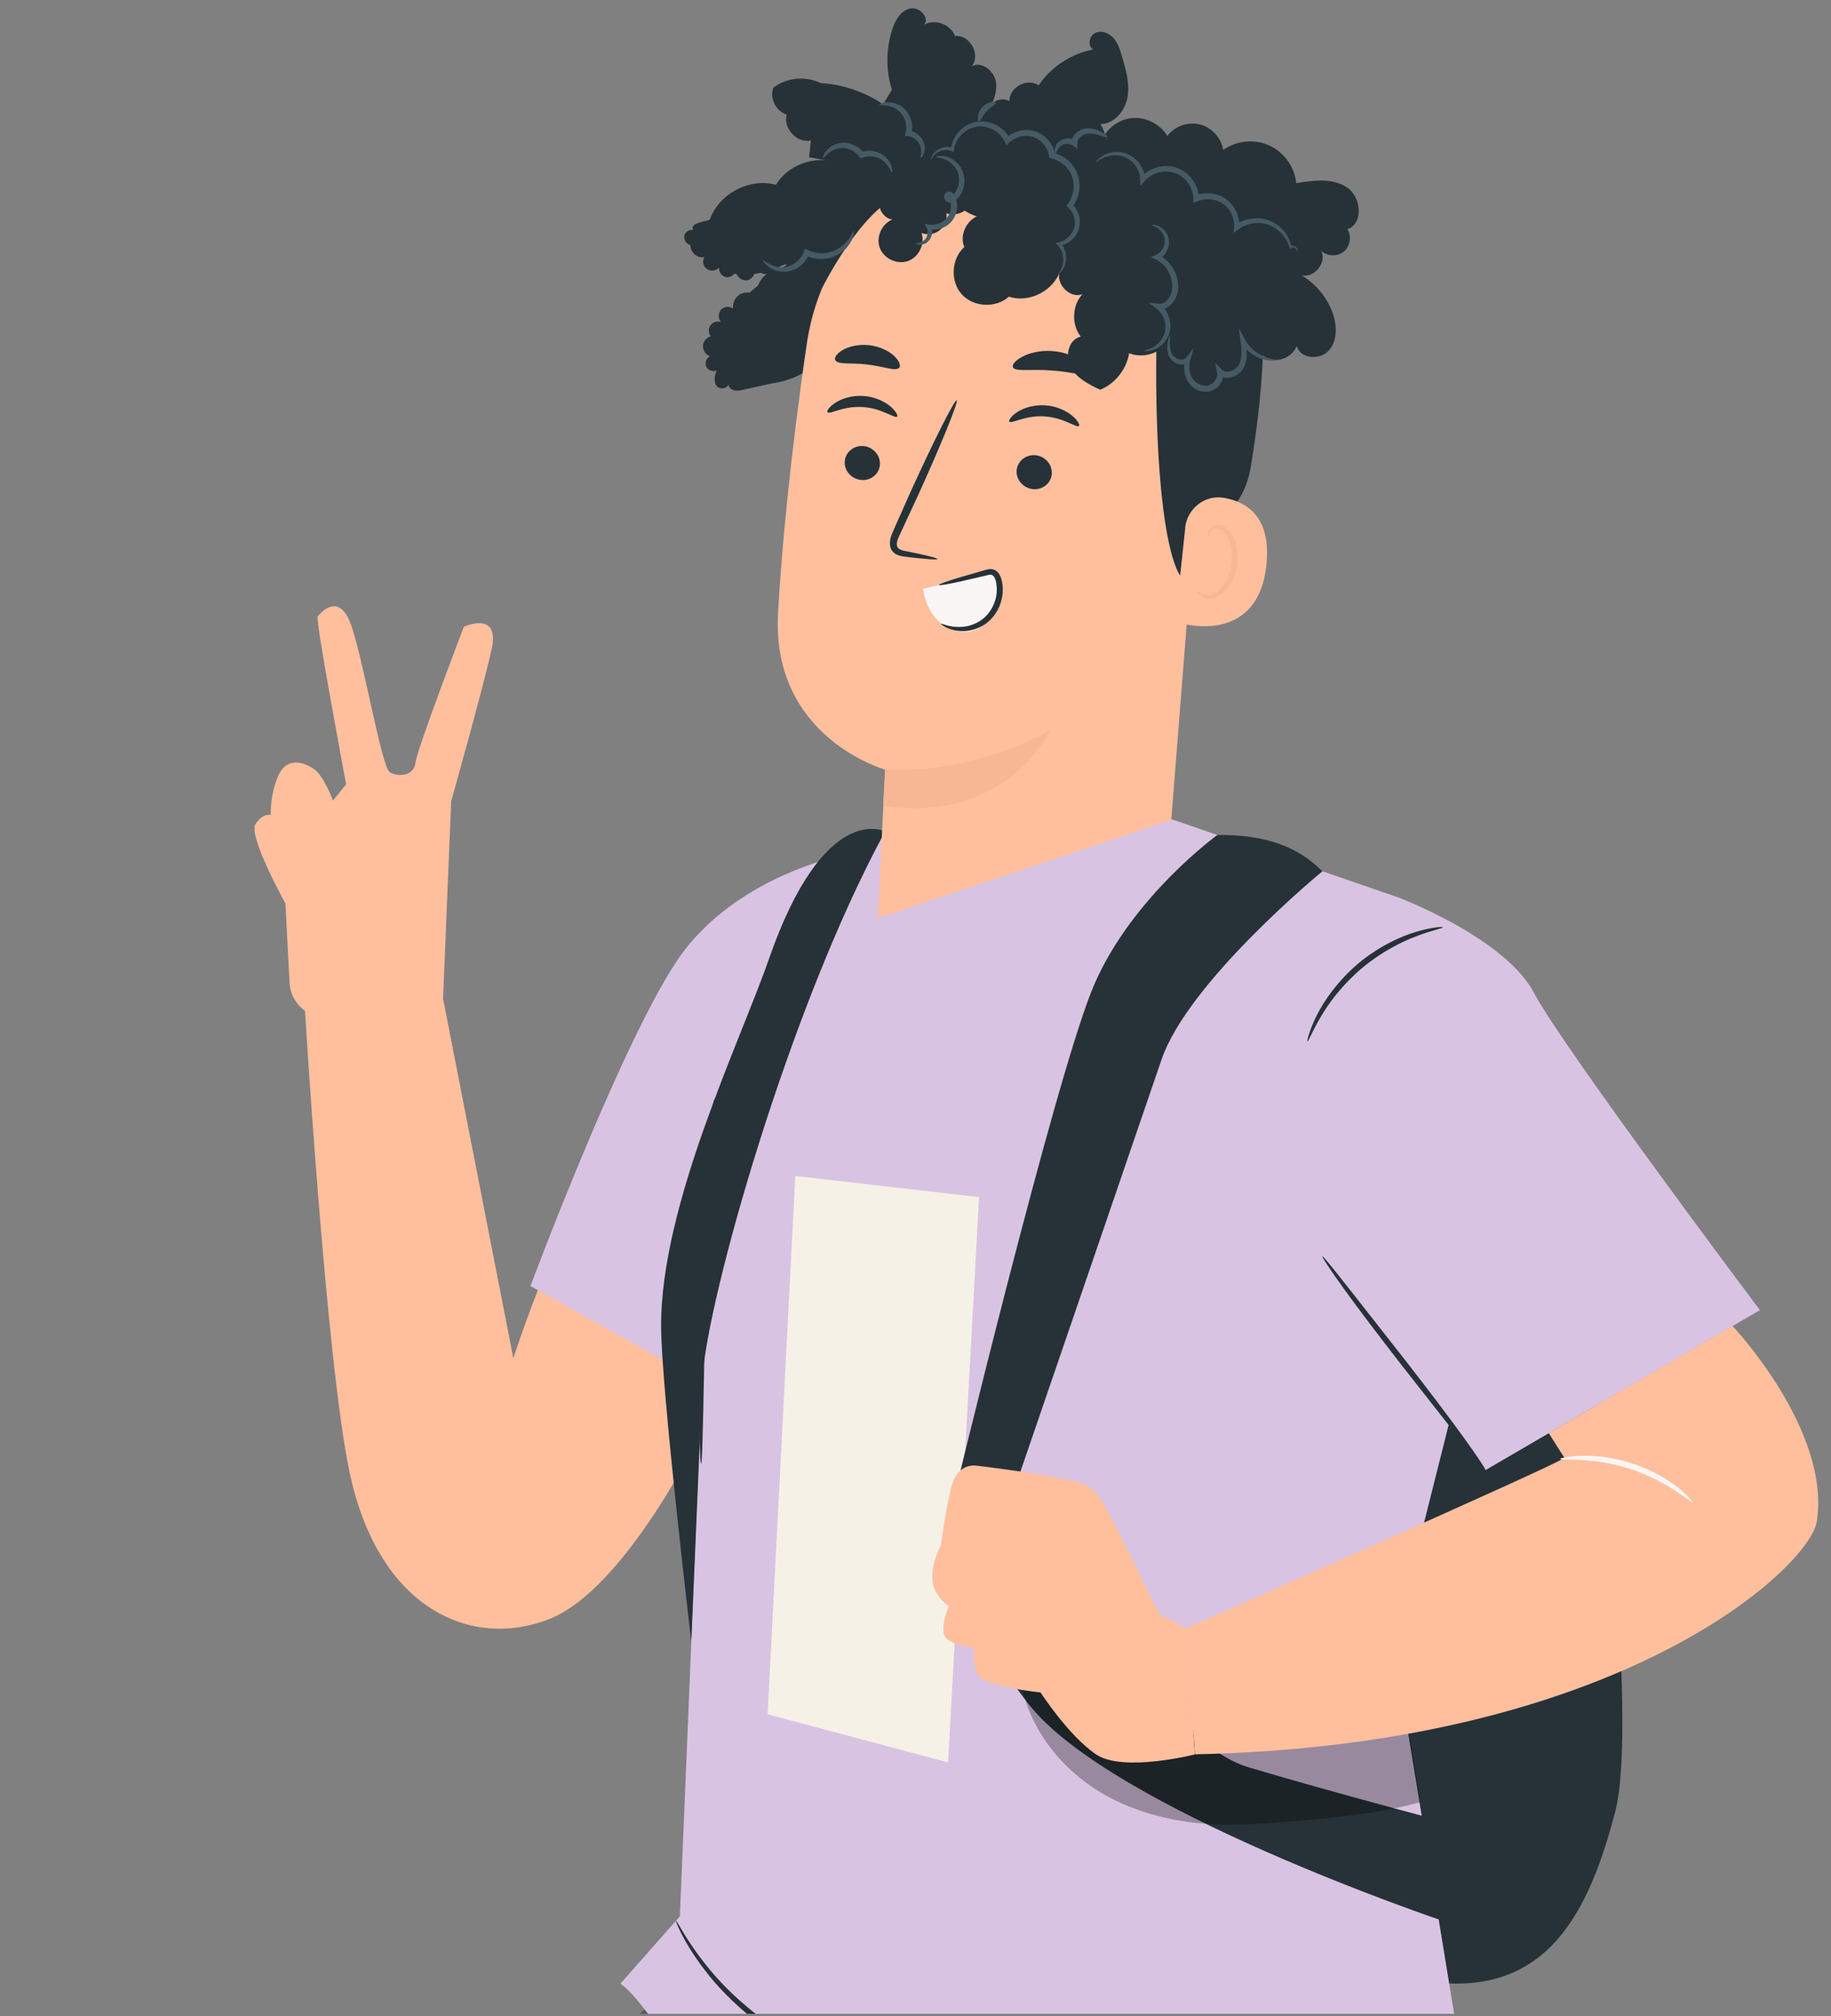 <svg width="365" height="402" viewBox="0 0 365 402" fill="none" xmlns="http://www.w3.org/2000/svg">
<rect x="0" y="0" width="365" height="402" fill="#808080" stroke="none"/>
<g clip-path="url(#clip0_1_4295)">
<path d="M126.458 214.203C126.162 217.21 111.74 242.157 102.331 270.795L88.297 198.961H60.639C60.639 198.961 64.945 271.41 69.729 293.737C75.539 320.917 94.084 328.868 109.485 322.808C124.863 316.725 139.877 285.376 139.877 285.376L153.137 253.503L126.458 214.203Z" fill="#FFBF9D"/>
<path d="M92.488 124.962C92.488 124.962 99.687 121.635 98.024 129.313C96.361 136.991 89.936 159.751 89.936 159.751L87.795 212.06L62.46 202.423C59.726 201.375 57.858 198.823 57.721 195.907L56.901 180.142C56.901 180.142 49.406 166.631 50.932 164.308C52.459 161.984 53.962 162.485 53.962 162.485C53.962 162.485 53.825 158.156 55.557 154.488C57.288 150.82 60.66 151.982 62.62 153.349C64.579 154.716 66.379 159.614 66.379 159.614L68.999 156.379C68.999 156.379 62.825 123.549 63.326 122.911C63.827 122.296 67.336 118.081 69.751 123.982C72.166 129.883 76.016 152.962 77.702 153.964C79.388 154.967 82.532 154.739 82.828 152.05C83.124 149.362 92.465 124.962 92.465 124.962H92.488Z" fill="#FFBF9D"/>
<path d="M54.465 162.507C54.328 162.507 54.146 164.695 54.784 168.158C55.126 169.889 55.672 171.894 56.607 174.058C57.108 175.106 57.769 176.359 59.181 177.02C59.887 177.316 60.753 177.339 61.482 177.02C62.211 176.724 62.803 176.2 63.214 175.562C64.102 174.263 64.148 172.782 64.125 171.507C64.079 170.276 64.011 169.069 63.965 167.907C63.852 165.743 63.738 163.692 63.624 161.824C63.396 158.361 63.168 156.242 63.008 156.242C62.849 156.242 62.781 158.384 62.781 161.847C62.803 163.715 62.826 165.743 62.872 167.93C62.895 169.092 62.917 170.276 62.963 171.507C62.963 172.691 62.872 173.944 62.234 174.878C61.596 175.835 60.502 176.314 59.614 175.926C58.703 175.562 58.042 174.537 57.586 173.58C56.652 171.552 56.014 169.593 55.604 167.953C54.761 164.626 54.647 162.485 54.465 162.507Z" fill="#FFBF9D"/>
<path d="M56.696 179.302C56.696 179.644 58.017 179.644 58.723 178.391C59.43 177.138 58.723 175.999 58.427 176.204C58.131 176.34 58.131 177.092 57.675 177.821C57.288 178.573 56.65 178.983 56.696 179.302Z" fill="#FFBF9D"/>
<path d="M87.135 188.231C84.834 181.579 79.935 176.111 74.582 171.532C69.228 166.952 63.281 163.057 58.041 158.363C56.788 159.639 56.424 161.598 56.697 163.375C56.97 165.153 57.813 166.77 58.725 168.319C61.231 172.648 64.238 176.681 67.61 180.349C63.258 186.022 62.028 193.95 64.466 200.671" fill="#FFBF9D"/>
<path d="M64.42 200.669C64.58 200.624 63.714 198.619 63.532 194.905C63.372 191.283 64.101 185.701 67.974 180.643L68.225 180.302L67.951 179.983C65.719 177.499 63.418 174.629 61.299 171.394C60.251 169.776 59.18 168.045 58.269 166.267C57.403 164.49 56.834 162.486 57.403 160.595C57.608 159.865 57.973 159.228 58.451 158.749H57.631C62.096 162.736 66.698 165.926 70.685 169.024C74.695 172.1 78.067 175.13 80.55 177.978C83.056 180.803 84.674 183.4 85.654 185.268C86.633 187.136 87.043 188.23 87.135 188.207C87.18 188.207 87.112 187.911 86.952 187.364C86.793 186.817 86.519 186.043 86.064 185.063C85.198 183.104 83.649 180.393 81.165 177.431C78.705 174.469 75.333 171.325 71.346 168.158C67.382 164.969 62.78 161.756 58.406 157.861L57.973 157.496L57.585 157.906C56.97 158.544 56.492 159.364 56.241 160.253C55.558 162.554 56.264 164.9 57.198 166.769C58.155 168.66 59.248 170.368 60.319 172.009C62.529 175.289 64.876 178.183 67.177 180.643V180.005C63.167 185.382 62.598 191.215 62.939 194.905C63.099 196.796 63.486 198.254 63.805 199.211C64.147 200.168 64.375 200.647 64.42 200.624V200.669Z" fill="#FFBF9D"/>
<g opacity="0.3">
<path d="M288.535 419.68C275.708 433.714 258.713 440.799 240.213 445.174C221.713 449.525 201.733 451.348 183.005 448.158C170.703 446.039 158.446 442.645 147.601 436.448C136.756 430.228 126.299 418.996 121.515 407.468L133.658 395.484L284.184 414.599L288.535 419.702V419.68Z" fill="black"/>
</g>
<path d="M317.742 270.658C317.742 270.658 326.901 342.72 321.934 361.424C316.967 380.106 308.971 398.788 284.183 394.984L263.2 389.265C263.2 389.265 252.515 314.15 251.763 312.624C251.011 311.097 259.395 243.592 259.395 243.592L287.555 233.203L317.742 270.658Z" fill="#263238"/>
<path d="M298.102 267.675L291.472 273.371L277.803 327.753L292.019 414.578C292.019 414.578 275.775 430.39 257.503 433.898C239.209 437.407 201.275 449.778 171.84 436.199C136.003 419.659 131.811 401.501 123.677 395.486L135.524 382.067C135.524 382.067 140.582 263.825 141.083 239.652C141.585 215.48 174.369 166.474 174.369 166.474L233.741 163.398L279.238 179.096L298.125 267.652L298.102 267.675Z" fill="#D9C3E2"/>
<path d="M153.024 341.787L188.998 351.378L195.172 238.672L158.537 234.457L153.024 341.787Z" fill="#F5F1E7"/>
<path d="M279.216 179.117C279.216 179.117 300.085 187.091 305.781 197.936C311.476 208.758 350.822 261.203 350.822 261.203L296.098 293.122C296.531 292.484 269.078 263.527 264.179 244.094C259.167 224.25 268.166 192.787 270.445 187.661C272.723 182.535 279.216 179.117 279.216 179.117Z" fill="#D9C3E2"/>
<path d="M263.61 173.72C263.61 173.72 236.863 195.659 231.532 211.288C226.201 226.917 200.388 302.237 200.388 302.237C200.388 302.237 231.258 347.096 248.824 352.336C266.389 357.576 291.428 364.138 291.428 364.138L287.646 382.979C287.646 382.979 221.462 360.72 205.035 339.738C188.586 318.755 189.019 303.24 189.019 303.24C189.019 303.24 210.526 213.772 218.158 196.229C225.791 178.686 242.673 166.475 242.673 166.475C250.852 166.406 257.983 168.047 263.61 173.72Z" fill="#263238"/>
<path d="M263.61 250.475C263.473 250.566 265.114 253.095 267.961 257.037C270.809 260.978 274.865 266.332 279.398 272.164C283.864 277.86 287.896 283.009 291.109 287.087C294.116 290.892 295.984 293.238 296.121 293.147C296.258 293.056 294.617 290.527 291.769 286.586C288.922 282.644 284.866 277.291 280.333 271.458C275.867 265.762 271.835 260.614 268.622 256.535C265.615 252.731 263.747 250.384 263.61 250.475Z" fill="#263238"/>
<path d="M172 169.617C172 169.617 146.871 173.194 134.591 192.081C123.222 209.555 105.748 256.397 105.748 256.397L140.924 276.013L164.322 203.404L172 169.64V169.617Z" fill="#D9C3E2"/>
<path d="M176.465 165.791C176.465 165.791 164.344 159.344 153.249 191.285C147.622 207.506 131.742 240.108 131.788 264.349C131.811 276.857 137.802 327.275 137.802 327.275L140.035 274.738C140.947 259.155 157.282 200.99 176.442 165.768L176.465 165.791Z" fill="#263238"/>
<path d="M260.627 207.621C260.809 207.69 261.538 205.73 263.201 202.882C264.841 200.012 267.598 196.321 271.448 193.063C275.299 189.828 279.422 187.732 282.521 186.593C285.619 185.431 287.67 185.066 287.624 184.861C287.624 184.747 285.505 184.816 282.248 185.795C279.012 186.752 274.684 188.803 270.697 192.152C266.732 195.524 263.976 199.442 262.472 202.472C260.968 205.502 260.513 207.576 260.627 207.621Z" fill="#263238"/>
<path d="M142.406 219.031C142.406 219.031 142.133 220.011 141.814 221.856C141.54 223.679 141.199 226.345 140.88 229.625C140.242 236.209 139.763 245.3 139.513 255.37C139.262 265.44 139.285 274.553 139.353 281.137C139.399 284.441 139.444 287.106 139.535 288.952C139.604 290.797 139.672 291.822 139.763 291.822C139.854 291.822 139.923 290.797 139.991 288.952C140.037 286.856 140.105 284.258 140.196 281.137C140.333 274.302 140.515 265.326 140.697 255.393C140.948 245.345 141.29 236.255 141.723 229.671C141.95 226.572 142.133 223.975 142.269 221.902C142.429 220.056 142.474 219.054 142.383 219.031H142.406Z" fill="#263238"/>
<path d="M208.886 417.381C208.886 417.381 207.656 417.449 205.469 417.7C203.282 417.95 200.092 418.201 196.174 418.156C188.359 418.11 177.378 416.492 166.602 411.298C161.202 408.701 156.281 405.739 152.135 402.663C147.988 399.565 144.571 396.33 142.042 393.345C136.938 387.376 134.979 382.819 134.729 382.956C134.683 382.956 134.797 383.252 135.025 383.799C135.275 384.323 135.594 385.12 136.141 386.1C137.166 388.059 138.875 390.816 141.381 393.915C143.864 397.013 147.282 400.362 151.451 403.575C155.643 406.741 160.61 409.771 166.078 412.391C177.082 417.7 188.268 419.203 196.174 419.021C200.138 418.953 203.35 418.566 205.537 418.201C207.724 417.814 208.909 417.495 208.886 417.426V417.381Z" fill="#263238"/>
<g opacity="0.3">
<path d="M278.511 331.055L283.182 359.305C273.066 362.062 260.855 362.928 250.397 363.657C239.917 364.386 229.05 362.905 219.959 357.688C210.869 352.448 203.852 343.038 203.214 332.581C228.571 349.395 254.111 349.281 278.488 331.077L278.511 331.055Z" fill="black"/>
</g>
<path d="M194.145 292.168C194.714 292.168 213.282 294.492 216.38 296.041C219.479 297.59 220.823 301.646 221.803 303.195C222.76 304.744 231.075 321.763 231.075 321.763L236.429 324.633L238.184 349.786C238.184 349.786 223.899 353.431 218.499 349.786C213.077 346.14 207.427 337.437 207.427 337.437C207.427 337.437 196.468 336.275 195.124 334.157C193.78 332.038 194.167 328.552 194.167 328.552C194.167 328.552 188.745 327.982 188.175 325.841C187.606 323.722 189.132 320.236 189.132 320.236C189.132 320.236 186.034 318.3 185.852 314.814C185.669 311.328 187.583 308.048 187.583 308.048C187.583 308.048 188.927 297.408 190.294 294.697C191.638 291.986 194.167 292.191 194.167 292.191L194.145 292.168Z" fill="#FFBF9D"/>
<path d="M206.926 305.107C206.926 304.811 202.551 304.538 197.289 305.631C192.026 306.702 188.107 308.684 188.221 308.958C188.358 309.277 192.39 307.841 197.517 306.793C202.643 305.722 206.926 305.449 206.903 305.107H206.926Z" fill="#FFBF9D"/>
<path d="M202.781 314.244C202.781 313.948 199.159 313.879 195.058 315.52C190.957 317.137 188.36 319.689 188.565 319.917C188.793 320.19 191.572 318.163 195.491 316.636C199.387 315.064 202.804 314.608 202.781 314.244Z" fill="#FFBF9D"/>
<path d="M205.128 324.996C205.082 324.677 202.257 324.836 199.045 326.158C195.832 327.456 193.691 329.325 193.896 329.575C194.101 329.849 196.425 328.482 199.5 327.251C202.553 325.998 205.196 325.338 205.128 324.996Z" fill="#FFBF9D"/>
<path d="M230.916 338.052C231.234 338.052 231.645 334.498 231.804 330.078C231.964 325.658 231.85 322.081 231.508 322.059C231.189 322.059 230.779 325.613 230.619 330.033C230.46 334.452 230.574 338.029 230.916 338.052Z" fill="#FFBF9D"/>
<path d="M193.484 301.553C193.301 301.803 194.782 303.239 197.038 304.401C199.271 305.563 201.298 305.973 201.389 305.676C201.503 305.357 199.726 304.469 197.585 303.353C195.443 302.236 193.689 301.302 193.484 301.553Z" fill="#FFBF9D"/>
<path d="M194.487 306.678C194.738 306.883 195.49 306.381 195.9 305.424C196.333 304.468 196.173 303.556 195.854 303.533C195.535 303.488 195.171 304.149 194.806 304.946C194.464 305.743 194.214 306.472 194.464 306.678H194.487Z" fill="#FFBF9D"/>
<path d="M311.865 290.666L308.721 285.722L345.356 264.352C345.356 264.352 365.108 285.221 362.147 303.447C360.711 312.332 323.325 347.987 238.208 349.764L236.454 324.612C236.454 324.612 310.566 291.964 311.888 290.643L311.865 290.666Z" fill="#FFBF9D"/>
<path d="M337.426 299.502C337.426 299.502 336.492 298.135 334.418 296.517C332.345 294.9 329.178 293.009 325.328 291.756C321.478 290.503 317.81 290.161 315.19 290.252C312.547 290.343 310.975 290.753 310.998 290.867C310.998 291.255 317.514 290.389 324.964 292.872C332.459 295.264 337.198 299.798 337.426 299.502Z" fill="#FAF6F5"/>
<path d="M141.495 51.922C139.444 49.621 139.239 45.634 141.563 43.629C143.408 38.549 149.468 35.428 154.686 36.84C156.713 33.491 160.769 31.6 164.619 31.965C163.503 31.76 162.409 31.555 161.293 31.349C161.407 30.233 161.521 29.117 161.657 28.023C158.878 28.616 156.053 25.563 156.827 22.852C154.686 22.191 153.387 19.594 154.162 17.497C156.782 15.47 160.586 15.083 163.571 16.564C168.014 16.814 172.365 18.318 176.056 20.801C176.626 19.821 177.218 18.864 177.787 17.885C176.58 14.012 176.603 9.774 177.856 5.901C178.425 4.101 179.473 2.233 181.296 1.732C183.119 1.231 185.329 3.327 184.281 4.899C186.445 3.714 189.543 4.876 190.386 7.2C193.303 6.812 195.581 10.936 193.713 13.192C195.717 12.144 198.224 14.149 198.543 16.404C198.748 17.839 198.36 19.275 197.768 20.619C198.725 19.821 200.137 19.502 201.231 20.186C201.094 17.452 204.808 15.424 207.041 17.019C209.524 13.328 213.534 10.708 217.908 9.865C216.746 9.159 217.111 7.154 218.341 6.562C219.571 5.992 221.097 6.585 221.986 7.61C222.875 8.635 223.285 9.979 223.672 11.278C224.447 13.921 225.244 16.677 224.766 19.389C224.287 22.1 222.123 24.72 219.366 24.742C222.032 28.661 218.796 34.995 214.058 35.131L167.512 62.699C164.391 65.114 161.293 67.551 158.172 69.966C155.529 72.017 152.704 74.158 149.377 74.614C146.051 75.07 142.155 73.11 141.722 69.784C141.426 67.346 142.975 65.091 144.593 63.245C148.603 58.643 153.387 54.725 158.673 51.717C155.87 53.016 153.023 54.315 149.947 54.679C146.894 55.021 143.522 54.269 141.472 51.968L141.495 51.922Z" fill="#263238"/>
<path d="M141.54 71.035C140.697 70.739 140.105 69.873 140.127 68.985C140.15 68.096 140.834 67.276 141.677 67.048C141.198 66.433 141.175 65.499 141.631 64.861C142.087 64.223 142.975 63.95 143.727 64.201C143.135 63.54 143.135 62.423 143.727 61.763C144.319 61.102 145.413 60.988 146.142 61.512C145.983 60.35 146.62 59.12 147.668 58.596C148.717 58.072 150.083 58.277 150.926 59.097C150.607 57.206 151.655 55.178 153.364 54.336C155.073 53.47 157.306 53.857 158.65 55.224L162.979 72.334C160.45 74.544 157.237 76.002 153.888 76.435C151.997 76.845 150.129 77.278 148.238 77.688C147.6 77.825 146.917 77.984 146.279 77.802C145.641 77.62 145.071 77.004 145.185 76.344C145.345 77.415 143.545 77.825 142.861 76.959C142.201 76.116 142.451 74.863 142.861 73.86C142.132 74.179 141.153 73.86 140.811 73.131C140.446 72.402 140.765 71.423 141.472 71.058L141.54 71.035Z" fill="#263238"/>
<path d="M155.095 122.276C155.733 110.292 157.579 90.676 160.837 68.486C164.345 44.632 185.488 27.477 209.387 29.071L211.756 29.231C237.273 32.443 243.789 56.707 239.893 82.292L233.491 163.421L174.985 183.06L176.443 153.443C176.443 153.443 153.751 147.109 155.095 122.298V122.276Z" fill="#FFBF9D"/>
<path d="M176.444 153.394C176.444 153.394 192.118 154.966 209.342 145.625C209.342 145.625 200.525 164.466 176.079 160.616L176.444 153.417V153.394Z" fill="#F7B795"/>
<path d="M168.4 91.882C168.218 93.751 169.63 95.437 171.567 95.687C173.503 95.915 175.212 94.594 175.394 92.748C175.577 90.88 174.164 89.194 172.25 88.944C170.314 88.716 168.605 90.037 168.4 91.905V91.882Z" fill="#263238"/>
<path d="M164.96 82.2C165.37 82.701 168.149 80.879 171.954 81.152C175.736 81.357 178.379 83.499 178.834 83.066C179.039 82.884 178.652 82.018 177.513 81.038C176.374 80.082 174.414 79.079 172.045 78.942C169.676 78.806 167.648 79.535 166.44 80.355C165.21 81.175 164.777 81.995 164.96 82.2Z" fill="#263238"/>
<path d="M202.666 93.707C202.483 95.575 203.896 97.261 205.832 97.511C207.769 97.739 209.478 96.418 209.66 94.573C209.842 92.704 208.43 91.018 206.516 90.768C204.579 90.54 202.871 91.861 202.666 93.73V93.707Z" fill="#263238"/>
<path d="M201.208 84.067C201.618 84.569 204.42 82.746 208.202 83.019C211.984 83.225 214.627 85.366 215.083 84.933C215.288 84.751 214.923 83.885 213.761 82.906C212.622 81.949 210.663 80.946 208.293 80.81C205.924 80.673 203.896 81.402 202.689 82.222C201.459 83.042 201.026 83.862 201.208 84.067Z" fill="#263238"/>
<path d="M186.878 111.454C186.9 111.249 184.577 110.679 180.795 109.927C179.838 109.768 178.926 109.517 178.813 108.834C178.63 108.127 179.109 107.102 179.655 105.986C180.726 103.685 181.843 101.292 183.005 98.764C187.675 88.489 191.115 80.013 190.705 79.831C190.295 79.649 186.171 87.828 181.501 98.103C180.385 100.632 179.291 103.047 178.266 105.371C177.833 106.441 177.104 107.672 177.514 109.153C177.719 109.904 178.402 110.474 179.018 110.679C179.633 110.907 180.157 110.952 180.635 111.021C184.463 111.476 186.832 111.659 186.855 111.454H186.878Z" fill="#263238"/>
<path d="M201.893 73.179C202.28 74.204 205.607 73.521 209.548 73.863C213.512 74.091 216.748 75.23 217.226 74.273C217.431 73.817 216.839 72.86 215.494 71.926C214.173 70.992 212.1 70.149 209.73 69.99C207.361 69.83 205.219 70.354 203.83 71.106C202.417 71.835 201.734 72.701 201.916 73.179H201.893Z" fill="#263238"/>
<path d="M166.51 71.812C167.034 72.769 169.768 72.267 172.867 72.677C175.988 72.996 178.517 74.113 179.269 73.315C179.588 72.928 179.314 71.994 178.289 71.014C177.287 70.035 175.487 69.101 173.322 68.827C171.181 68.577 169.221 69.078 167.991 69.784C166.761 70.49 166.26 71.333 166.51 71.789V71.812Z" fill="#263238"/>
<path d="M163.958 57.277C163.958 57.277 171.477 42.195 179.155 39.074C188.45 35.292 191.662 45.476 200.411 43.63C209.159 41.785 218.022 38.14 226.36 45.407C235.474 53.336 230.644 58.166 230.507 69.215C229.96 113.938 237.228 127.084 240.919 106.237C241.329 103.959 247.799 102.547 249.371 92.887C251.421 80.356 252.925 65.092 250.715 55.979C248.847 48.278 244.928 42.787 237.638 36.545C226.133 26.68 209.547 25.381 198.178 25.791C186.832 26.179 164.209 37.798 163.958 57.3V57.277Z" fill="#263238"/>
<path d="M236.25 105.233C236.66 101.428 240.123 98.626 243.905 99.241C248.461 99.993 253.405 102.955 252.471 112.478C250.808 129.383 234.291 124.234 234.313 123.755C234.313 123.414 235.521 112.318 236.273 105.256L236.25 105.233Z" fill="#FFBF9D"/>
<path d="M238.572 117.741C238.572 117.741 238.846 117.969 239.324 118.242C239.78 118.515 240.6 118.743 241.511 118.493C243.357 118.014 245.134 115.326 245.498 112.296C245.681 110.769 245.498 109.266 245.088 107.99C244.701 106.691 243.995 105.757 243.106 105.506C242.24 105.21 241.557 105.689 241.306 106.144C241.033 106.6 241.101 106.942 241.01 106.965C240.965 107.01 240.668 106.646 240.874 105.962C240.987 105.643 241.215 105.256 241.648 104.96C242.081 104.664 242.696 104.55 243.311 104.686C244.587 104.914 245.658 106.213 246.114 107.602C246.66 109.015 246.888 110.701 246.66 112.41C246.227 115.804 244.177 118.812 241.671 119.29C240.463 119.495 239.507 119.039 239.028 118.584C238.55 118.105 238.504 117.718 238.55 117.695L238.572 117.741Z" fill="#F7B795"/>
<path d="M178.174 28.502C179.724 26.679 182.526 25.973 184.668 27.021L219.252 29.003C219.981 26.223 222.487 23.968 225.335 23.58C228.183 23.17 231.213 24.628 232.694 27.112C234.152 25.152 236.817 24.218 239.187 24.811C241.556 25.403 243.47 27.499 243.834 29.891C246.454 28.023 250.1 27.659 253.039 29.003C255.978 30.347 258.096 33.309 258.393 36.521C261.81 35.951 265.592 35.45 268.485 37.341C271.379 39.232 271.88 44.563 268.599 45.703C269.488 47.092 269.146 49.12 267.87 50.168C266.594 51.216 264.544 51.125 263.359 49.986C264.589 52.332 261.947 55.567 259.395 54.861C262.334 56.57 264.635 59.395 265.729 62.607C266.549 65.068 266.594 68.075 264.817 69.966C263.04 71.857 259.144 71.515 258.506 68.986C257.755 70.877 255.545 72.085 253.54 71.698C251.535 71.31 249.94 69.374 249.94 67.323C247.594 69.966 242.422 68.736 241.488 65.318C238.868 67.004 234.972 65.615 233.696 62.881C234.197 64.977 233.628 67.323 232.147 68.895C230.393 70.741 227.454 71.379 225.084 70.422C224.583 73.611 222.305 76.482 219.32 77.712C217.065 76.641 214.672 75.434 213.442 73.247C212.235 71.06 213.009 67.642 215.447 67.118C213.556 64.703 213.693 60.899 215.789 58.643C213.123 59.691 210.07 56.205 211.437 53.699C210.253 57.868 205.24 60.511 201.117 59.144C198.542 61.491 194.031 61.263 191.707 58.666C189.384 56.069 189.634 51.58 192.231 49.257C191.069 46.568 193.143 43.037 196.059 42.764C193.986 43.538 191.411 41.898 191.206 39.711C186.103 40.098 179.792 39.847 177.468 35.268C176.375 33.126 176.625 30.37 178.152 28.524L178.174 28.502Z" fill="#263238"/>
<path d="M136.505 46.728C136.779 46.09 137.508 45.771 138.191 45.839C138.077 45.657 138.009 45.452 138.1 45.27C138.282 44.791 138.806 44.563 139.285 44.404C140.629 43.971 142.042 43.721 143.454 43.629C144.16 42.559 145.208 41.716 146.393 41.26C146.165 41.055 145.915 40.827 145.687 40.622C145.937 39.734 146.78 39.027 147.692 38.891L161.293 49.257C160.701 50.624 160.017 52.082 158.696 52.742C157.557 53.312 155.871 52.742 155.529 51.626C155.62 52.788 154.982 53.973 153.934 54.451C152.681 54.998 151.064 54.451 150.403 53.289C150.813 54.36 150.038 55.704 148.899 55.887C147.76 56.046 146.621 54.975 146.712 53.836C146.575 54.725 145.641 55.385 144.753 55.249C143.864 55.112 143.203 54.178 143.363 53.289C142.816 53.996 141.677 54.178 140.925 53.654C140.173 53.13 139.946 52.014 140.424 51.239C139.057 51.603 137.531 50.282 137.667 48.87C136.733 48.71 136.141 47.571 136.505 46.705V46.728Z" fill="#263238"/>
<path d="M177.877 43.766C176.146 43.538 174.893 41.556 175.417 39.893C174.209 38.754 173.617 36.977 173.959 35.337C174.278 33.696 175.508 32.284 177.057 31.691L193.734 38.025C194.053 39.369 193.575 40.873 192.55 41.784C191.524 42.696 189.952 42.992 188.676 42.513C188.859 43.766 188.312 45.111 187.31 45.908C186.307 46.705 184.895 46.91 183.71 46.455C184.439 48.619 183.163 51.262 181.021 52.036C178.857 52.811 176.192 51.581 175.394 49.439C174.574 47.298 175.759 44.609 177.9 43.766H177.877Z" fill="#263238"/>
<path d="M185.467 32.056C185.467 32.056 185.626 31.555 186.264 30.894C186.834 30.302 188.223 29.505 189.681 30.142L190.091 30.325L190.16 29.869C190.365 28.229 191.663 26.201 193.873 25.449C196.015 24.652 199.113 25.723 200.298 28.252L200.64 28.958L201.209 28.411C202.189 27.454 203.738 26.907 205.219 27.135C206.7 27.317 208.09 28.388 208.751 29.846C208.933 30.234 209.069 30.666 209.115 31.076L209.183 31.487L209.593 31.578C211.598 32.033 213.239 33.628 213.786 35.451C214.355 37.296 213.899 39.301 212.851 40.668L212.555 41.055L212.92 41.374C214.218 42.514 214.56 44.404 214.013 45.749C213.467 47.138 212.236 48.05 211.074 48.3L210.436 48.437L210.869 48.915C212.191 50.351 212.054 52.196 211.735 53.153C211.393 54.178 210.915 54.611 210.983 54.657C210.983 54.702 211.598 54.361 212.122 53.29C212.578 52.264 212.943 50.237 211.439 48.391L211.234 49.007C212.646 48.779 214.173 47.776 214.902 46.09C215.631 44.404 215.289 42.081 213.649 40.577L213.717 41.306C215.016 39.688 215.585 37.342 214.925 35.109C214.264 32.876 212.35 30.985 209.89 30.416L210.345 30.917C210.277 30.37 210.118 29.846 209.89 29.345C209.069 27.545 207.338 26.224 205.447 25.973C203.579 25.7 201.711 26.383 200.48 27.613L201.392 27.773C199.865 24.675 196.197 23.558 193.623 24.561C191.026 25.563 189.681 27.91 189.545 29.801L190.023 29.527C188.087 28.821 186.628 29.915 186.059 30.644C185.444 31.464 185.512 32.033 185.535 32.033L185.467 32.056Z" fill="#455A64"/>
<path d="M164.118 31.464C164.278 31.555 164.733 30.667 166.009 29.983C166.624 29.664 167.467 29.414 168.356 29.527C169.244 29.619 170.201 30.052 170.907 30.803C171.044 30.94 171.158 31.077 171.249 31.213L171.522 31.601L171.955 31.441C173.824 30.735 175.714 31.555 176.535 32.535C177.446 33.514 177.628 34.403 177.788 34.357C177.924 34.357 178.038 33.332 177.15 32.034C176.352 30.712 173.983 29.436 171.522 30.348L172.229 30.576C172.092 30.393 171.955 30.188 171.773 30.006C170.839 29.026 169.586 28.502 168.424 28.457C167.262 28.388 166.237 28.798 165.553 29.3C164.141 30.325 163.959 31.464 164.095 31.487L164.118 31.464Z" fill="#455A64"/>
<path d="M175.303 20.892C175.349 21.074 176.26 20.846 177.558 21.256C178.857 21.598 180.429 22.919 180.611 24.947C180.68 25.471 180.611 25.972 180.52 26.428L180.361 27.089L181.021 27.157C182.571 27.317 183.505 28.684 183.596 29.686C183.733 30.711 183.414 31.349 183.573 31.44C183.664 31.509 184.279 30.962 184.348 29.663C184.484 28.433 183.414 26.337 181.158 26.018L181.659 26.747C181.819 26.155 181.887 25.494 181.819 24.833C181.682 23.58 181.09 22.464 180.292 21.689C179.495 20.937 178.561 20.573 177.764 20.436C176.146 20.186 175.257 20.778 175.303 20.892Z" fill="#455A64"/>
<path d="M258.621 50.212C258.621 50.212 258.803 50.03 258.644 49.665C258.53 49.369 257.983 48.709 257.117 49.141L257.459 49.278C257.254 48.025 256.456 46.066 254.383 44.676C252.401 43.263 248.938 42.922 246.159 44.881L247.002 45.359C247.184 43.423 246.386 41.304 244.701 39.914C243.015 38.525 240.486 38.114 238.321 39.003L238.185 39.049L239.028 39.573C238.936 36.565 236.749 33.991 234.129 33.307C231.487 32.624 228.821 33.695 227.386 35.449L228.274 35.768C228.16 33.649 226.907 31.963 225.517 31.097C224.082 30.209 222.533 30.163 221.417 30.437C220.277 30.687 219.503 31.211 219.047 31.621C218.591 32.032 218.432 32.328 218.478 32.35C218.569 32.487 219.412 31.348 221.53 31.006C222.556 30.847 223.9 30.961 225.085 31.781C226.246 32.578 227.249 34.059 227.294 35.791V37.066L228.183 36.087C229.436 34.651 231.714 33.809 233.879 34.401C235.998 34.948 237.843 37.158 237.888 39.595V40.461L238.731 40.142L238.845 40.097C240.577 39.368 242.696 39.709 244.04 40.803C245.43 41.897 246.113 43.696 245.999 45.268L245.908 46.453L246.842 45.747C249.166 44.015 252.196 44.197 253.996 45.359C255.887 46.499 256.73 48.23 257.072 49.369L257.163 49.688L257.413 49.483C257.801 49.187 258.347 49.529 258.484 49.757C258.644 50.007 258.598 50.212 258.644 50.212H258.621Z" fill="#455A64"/>
<path d="M228.114 69.942C228.114 69.942 229.572 70.352 231.418 68.94C232.284 68.233 233.172 67.003 233.309 65.385C233.445 63.813 232.83 61.945 231.304 60.692L230.894 61.695C231.851 61.809 232.853 61.353 233.491 60.669C234.152 59.986 234.585 59.12 234.767 58.163C235.336 54.814 233.24 51.852 230.894 50.804V51.739C232.261 51.055 232.967 49.711 233.035 48.526C233.127 47.319 232.557 46.316 231.965 45.77C230.734 44.608 229.641 44.79 229.664 44.881C229.618 45.018 230.598 45.086 231.509 46.18C231.942 46.726 232.306 47.524 232.17 48.458C232.056 49.369 231.441 50.372 230.438 50.804L229.413 51.26L230.438 51.739C232.375 52.65 234.061 55.27 233.605 57.935C233.332 59.394 232.17 60.715 231.008 60.556L228.957 60.305L230.598 61.581C231.805 62.515 232.375 64.041 232.329 65.34C232.306 66.661 231.646 67.709 230.939 68.416C229.458 69.805 228.069 69.782 228.114 69.965V69.942Z" fill="#455A64"/>
<path d="M220.596 27.864C220.558 27.864 220.527 27.599 220.527 27.272C220.527 26.945 220.558 26.68 220.596 26.68C220.633 26.68 220.664 26.945 220.664 27.272C220.664 27.599 220.633 27.864 220.596 27.864Z" fill="#455A64"/>
<path d="M210.437 30.622C210.596 30.622 210.642 30.029 211.166 29.391C211.644 28.753 212.874 28.32 213.877 29.027L214.765 29.642V28.526C214.765 28.229 214.879 27.91 215.084 27.637C215.996 26.407 217.682 26.521 218.752 26.862C219.869 27.181 220.598 27.432 220.666 27.273C220.735 27.136 220.188 26.635 219.049 26.065C218.479 25.814 217.727 25.541 216.793 25.564C215.859 25.609 214.834 26.02 214.128 26.931C213.786 27.387 213.581 28.002 213.604 28.571L214.515 28.07C212.829 26.976 210.938 27.979 210.528 28.981C210.027 29.984 210.3 30.644 210.414 30.622H210.437Z" fill="#455A64"/>
<path d="M195.192 24.221C195.534 24.221 195.785 23.15 196.65 22.216C197.47 21.259 198.519 20.895 198.496 20.553C198.519 20.211 196.946 20.097 195.762 21.419C194.577 22.74 194.873 24.289 195.192 24.221Z" fill="#455A64"/>
<path d="M233.196 66.823C233.196 66.823 232.786 67.575 232.695 69.056C232.695 69.785 232.695 70.81 233.515 71.722C233.903 72.154 234.449 72.496 235.11 72.633C235.748 72.792 236.637 72.656 237.183 72.018L236.363 71.562C235.839 73.157 235.908 75.504 237.616 77.053C238.436 77.782 239.598 78.26 240.851 78.078C242.104 77.918 243.198 77.007 243.654 75.777C243.859 75.23 243.904 74.615 243.768 74.046L242.765 74.592C243.699 75.504 245.112 75.458 246.046 75.025C247.025 74.615 247.8 73.772 248.142 72.838C248.825 70.993 248.438 69.261 248.21 67.849L247.322 68.145C248.711 70.446 250.807 71.425 252.197 71.744C253.633 72.063 254.475 71.858 254.453 71.79C254.453 71.676 253.632 71.676 252.357 71.22C251.104 70.765 249.281 69.74 248.165 67.666L246.957 65.434L247.276 67.963C247.458 69.375 247.686 70.97 247.117 72.382C246.707 73.704 244.611 74.706 243.608 73.704L242.218 72.337L242.606 74.273C242.674 74.615 242.651 74.98 242.515 75.321C242.218 76.119 241.467 76.757 240.669 76.871C239.849 76.984 238.96 76.665 238.345 76.141C237.047 75.048 236.864 73.157 237.274 71.767L237.958 69.375L236.454 71.311C235.908 72.018 234.632 71.676 234.062 71.106C233.447 70.537 233.287 69.626 233.219 68.965C233.151 67.575 233.287 66.755 233.174 66.732L233.196 66.823Z" fill="#455A64"/>
<path d="M152.111 51.83C151.997 51.853 152.567 53.174 154.549 53.903C155.528 54.245 156.872 54.359 158.194 53.812C159.515 53.288 160.768 52.149 161.338 50.554L160.518 50.896C160.7 50.987 160.882 51.078 161.064 51.146C162.659 51.784 164.345 51.761 165.735 51.329C167.147 50.896 168.218 50.053 168.902 49.233C170.291 47.524 170.292 46.089 170.178 46.089C169.995 46.02 169.676 47.296 168.287 48.663C167.603 49.324 166.646 49.984 165.439 50.281C164.254 50.6 162.819 50.554 161.497 50.053C161.338 49.984 161.178 49.916 161.042 49.848L160.427 49.574L160.222 50.19C159.789 51.42 158.809 52.377 157.761 52.855C156.713 53.356 155.619 53.356 154.754 53.151C152.977 52.718 152.202 51.716 152.088 51.853L152.111 51.83Z" fill="#455A64"/>
<path d="M182.595 48.622C182.595 48.622 183.096 49.009 184.076 48.69C185.01 48.485 186.377 46.959 185.602 45.045L185.101 45.683C186.468 46.002 188.291 45.66 189.566 44.293C190.774 42.926 191.366 40.716 190.113 38.688C189.931 38.438 189.361 38.005 188.723 38.324C188.427 38.461 188.222 38.825 188.199 39.099C188.199 39.372 188.245 39.6 188.359 39.805C188.541 40.215 189.202 40.488 189.566 40.397C189.976 40.352 190.273 40.147 190.5 39.964C191.366 39.212 191.867 38.278 192.095 37.322C192.596 35.408 191.89 33.494 190.819 32.514C189.749 31.489 188.587 31.147 187.789 31.102C186.992 31.056 186.582 31.216 186.582 31.284C186.513 31.489 188.45 31.193 190.181 33.084C191.002 33.995 191.457 35.499 191.024 37.048C190.819 37.8 190.364 38.552 189.771 39.053C189.635 39.167 189.475 39.235 189.407 39.235H189.361C189.361 39.235 189.361 39.099 189.316 39.349V39.304C189.316 39.304 189.384 39.212 189.361 39.212C189.316 39.19 189.43 39.19 189.247 39.19C189.111 39.19 189.088 39.099 189.133 39.19C189.133 39.19 189.156 39.167 189.088 39.349C189.088 39.372 189.133 39.395 189.156 39.44C189.475 39.873 189.657 40.853 189.544 41.559C189.452 42.311 189.133 42.994 188.678 43.518C187.744 44.589 186.308 44.954 185.215 44.772L184.326 44.612L184.714 45.409C185.329 46.64 184.531 47.893 183.802 48.189C183.073 48.576 182.526 48.462 182.526 48.576L182.595 48.622Z" fill="#455A64"/>
<path d="M189.293 116.149C191.89 114.896 192.437 114.85 195.239 114.098C196.15 113.848 197.198 113.643 198.018 114.098C199.18 114.782 199.271 116.422 199.089 117.766C198.725 120.637 197.722 123.758 195.216 125.216C192.892 126.561 189.771 126.059 187.675 124.373C185.579 122.71 184.394 120.067 184.007 117.402L189.315 116.126L189.293 116.149Z" fill="#FAF6F5"/>
<path d="M187.585 124.395C187.585 124.395 188.974 125.853 192.027 125.831C193.508 125.808 195.353 125.329 196.925 124.031C198.475 122.732 199.659 120.682 199.864 118.335C199.956 117.15 199.864 116.034 199.432 114.918C199.204 114.394 198.771 113.778 198.065 113.551C197.336 113.323 196.766 113.551 196.333 113.665C194.647 114.143 193.052 114.621 191.526 115.054C188.792 115.874 187.129 116.467 187.174 116.626C187.22 116.786 188.952 116.49 191.731 115.874C193.28 115.51 194.898 115.123 196.607 114.735C197.586 114.439 197.973 114.53 198.361 115.373C198.657 116.171 198.771 117.219 198.68 118.198C198.498 120.203 197.495 122.003 196.196 123.165C194.875 124.327 193.303 124.828 191.959 124.965C189.225 125.215 187.63 124.167 187.562 124.372L187.585 124.395Z" fill="#263238"/>
</g>
<defs>
<clipPath id="clip0_1_4295">
<rect width="364.524" height="400.977" fill="white" transform="matrix(-1 0 0 1 364.523 0.523)"/>
</clipPath>
</defs>
</svg>
